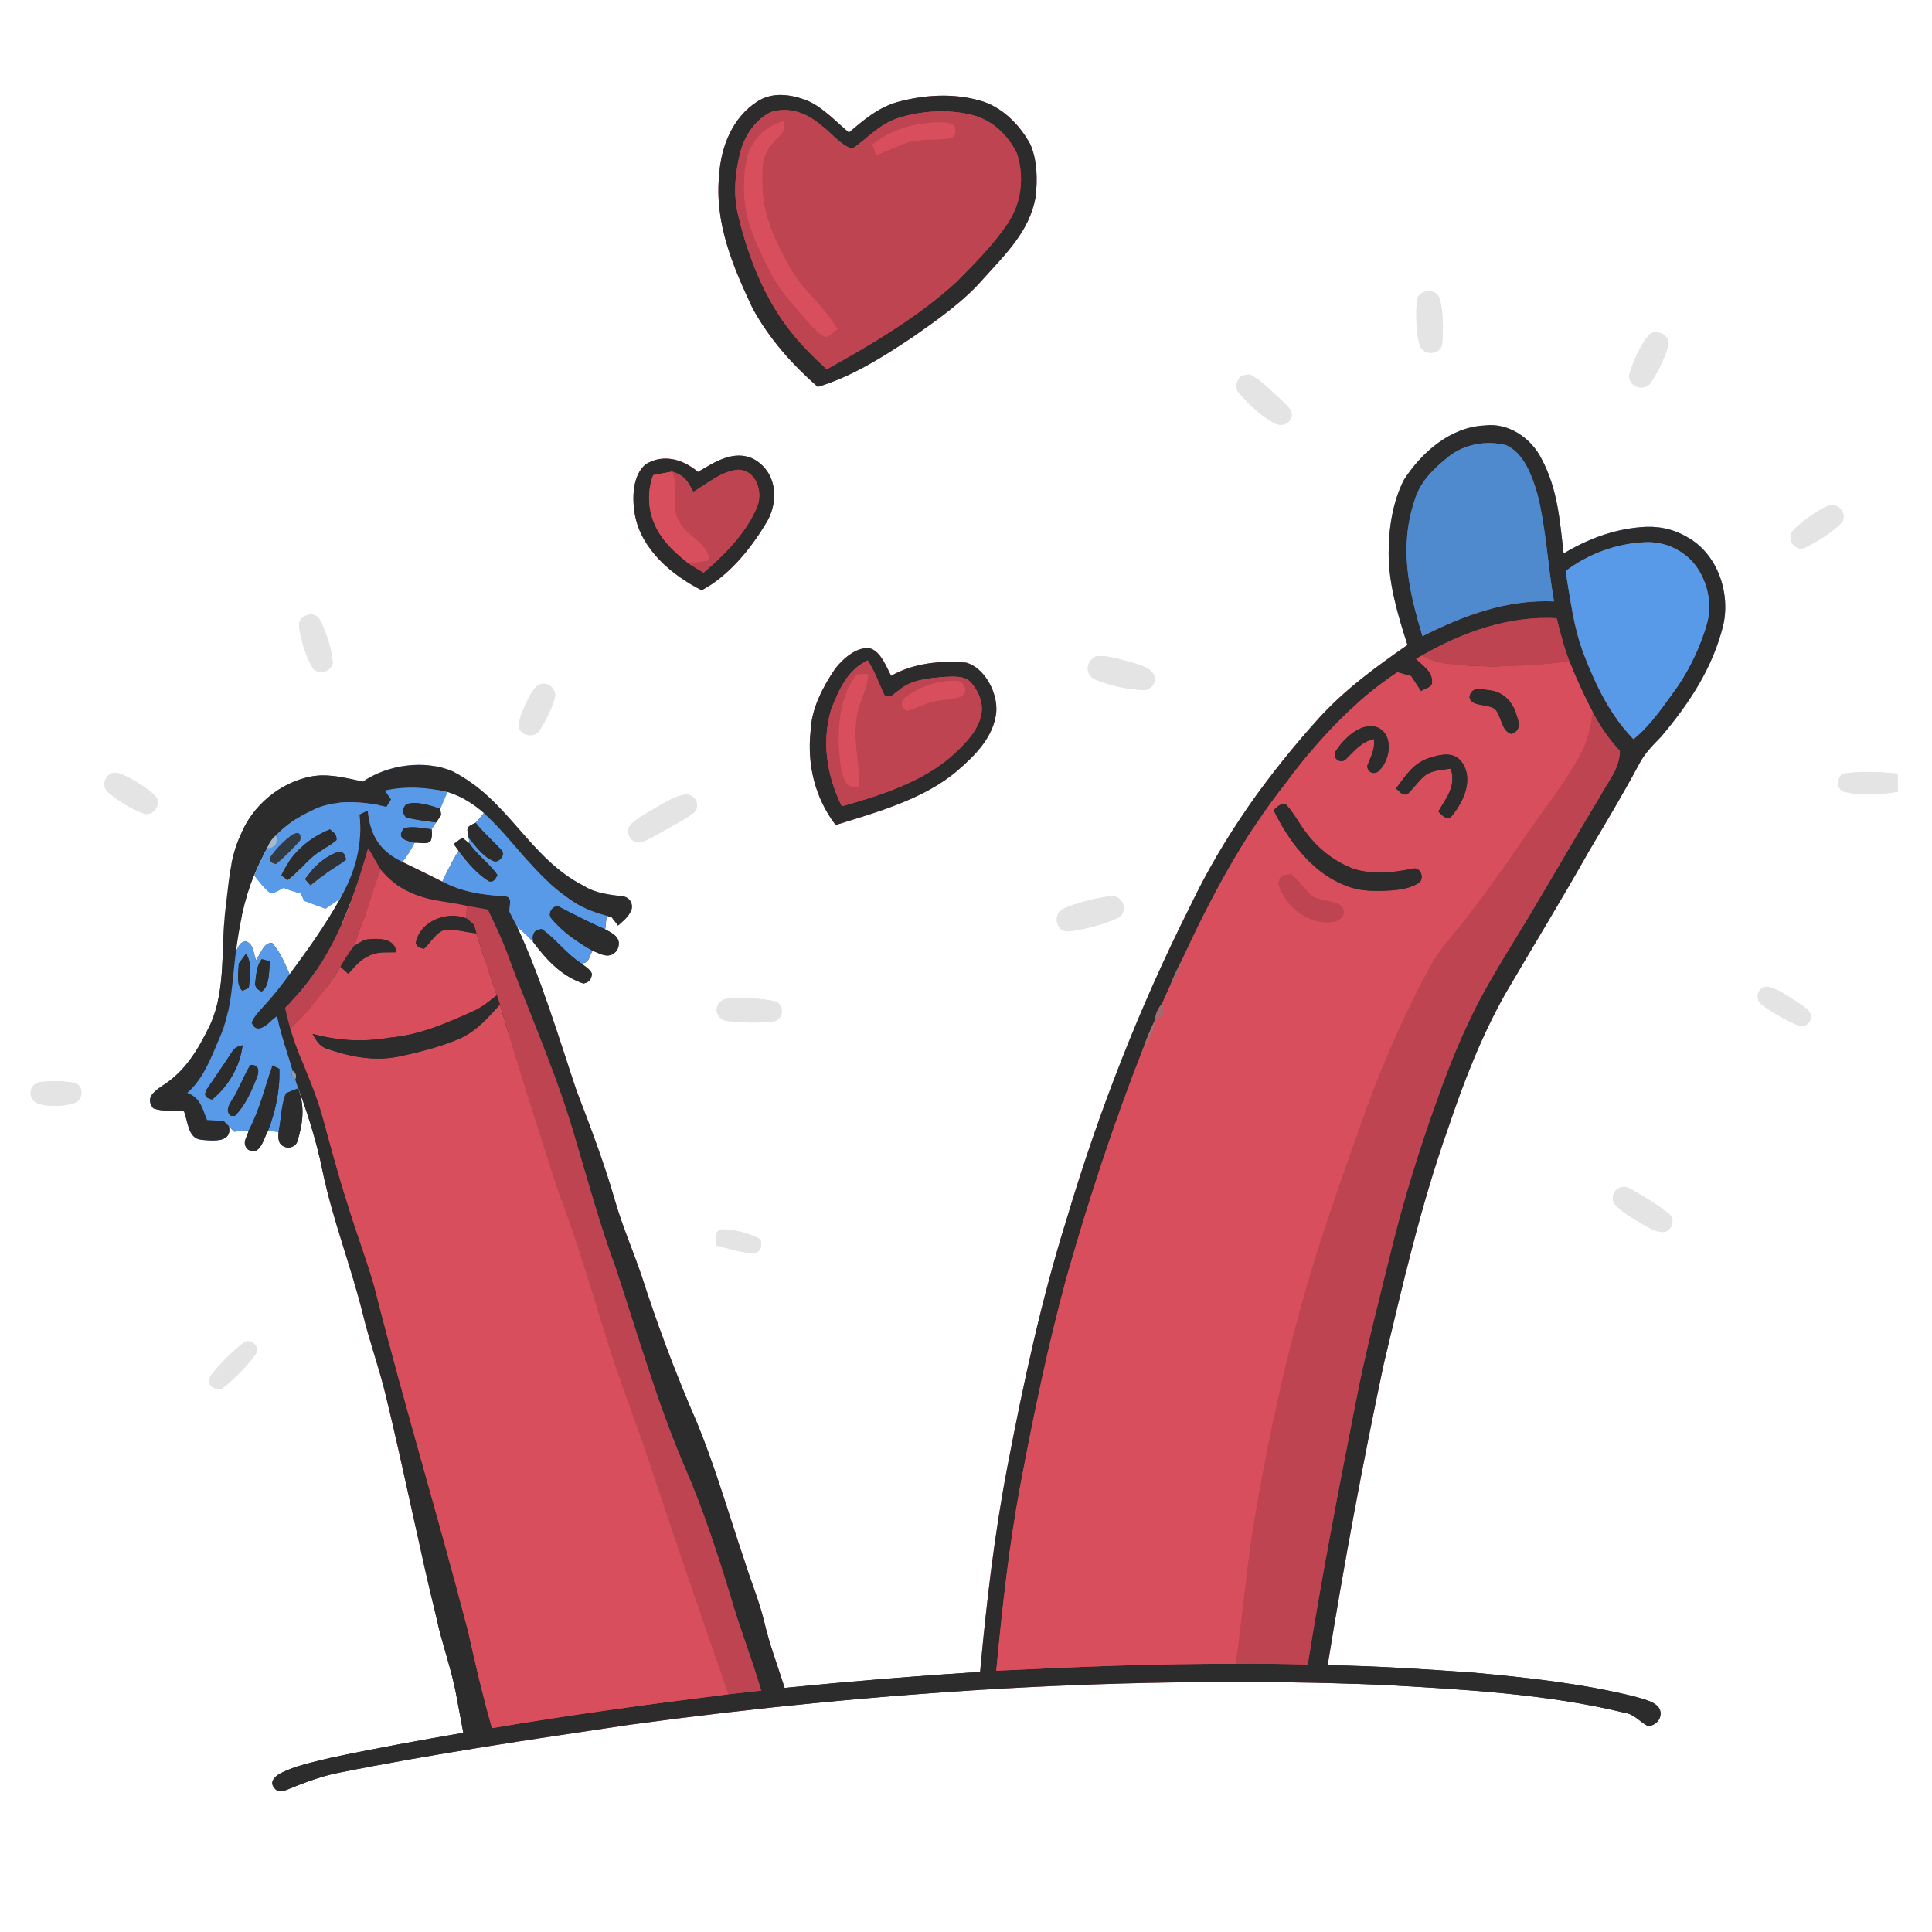 <?xml version="1.0" encoding="UTF-8" standalone="no"?>
<!DOCTYPE svg PUBLIC "-//W3C//DTD SVG 1.1//EN" "http://www.w3.org/Graphics/SVG/1.1/DTD/svg11.dtd">
<svg xmlns="http://www.w3.org/2000/svg" version="1.1" viewBox="0 0 510 510" width="510.0pt" height="510.0pt" xmlns:xlink="http://www.w3.org/1999/xlink">
<rect x="0" y="0" width="510" height="510" fill="#808080" stroke="none"/>
<defs>
<path d="M 0.00 0.00 L 510.00 0.00 L 510.00 510.00 L 0.00 510.00 L 0.00 0.00 Z M 215.87 102.13 C 225.05 99.33 233.02 94.25 240.97 88.96 C 247.63 84.29 254.25 79.69 259.59 73.57 C 265.44 67.05 271.74 61.08 273.37 52.04 C 273.89 47.51 273.83 42.31 271.97 38.08 C 269.20 32.92 264.35 28.03 258.54 26.52 C 251.62 24.55 243.91 25.03 237.02 26.91 C 231.92 28.31 228.03 31.62 224.10 34.98 C 220.72 32.16 217.37 28.48 213.33 26.65 C 209.00 24.93 204.00 24.11 199.87 26.83 C 193.44 30.96 190.34 38.59 189.86 45.99 C 188.53 58.73 193.37 70.10 198.65 81.35 C 203.07 89.42 208.99 96.09 215.87 102.13 Z M 375.34 77.32 C 373.69 78.28 374.03 80.35 373.86 81.98 C 373.87 85.02 373.90 88.29 374.80 91.21 C 375.69 93.98 380.24 93.72 380.68 90.87 C 381.04 87.01 381.01 82.76 380.11 78.98 C 379.45 76.82 377.19 76.42 375.34 77.32 Z M 435.34 88.30 C 433.17 90.94 430.87 95.71 430.09 99.03 C 429.79 101.89 433.44 103.34 435.42 101.44 C 437.61 98.49 439.27 94.83 440.37 91.34 C 441.15 88.65 437.45 86.67 435.34 88.30 Z M 327.39 99.43 C 326.36 100.91 325.74 102.32 327.15 103.82 C 329.73 106.80 332.84 109.75 336.30 111.67 C 338.19 112.62 340.40 112.13 340.92 109.89 C 341.30 108.13 339.39 106.83 338.34 105.68 C 335.69 103.36 333.12 100.49 329.96 98.88 C 329.10 98.88 328.24 99.06 327.39 99.43 Z M 371.54 170.25 C 363.21 176.05 355.24 181.84 348.35 189.36 C 334.76 204.37 322.93 220.88 314.19 239.19 C 300.90 265.59 290.11 293.19 281.66 321.50 C 274.88 343.09 270.22 364.80 265.96 387.00 C 262.50 404.99 260.40 423.11 258.72 441.34 C 241.48 442.44 224.32 443.84 207.13 445.57 C 205.27 439.64 203.13 434.12 201.75 428.13 C 200.45 422.73 198.27 417.54 196.61 412.24 C 192.06 398.80 188.11 384.73 182.36 371.78 C 177.51 360.30 173.17 348.63 169.37 336.77 C 167.09 330.05 164.23 323.58 162.29 316.74 C 159.46 306.91 155.82 297.38 152.17 287.83 C 147.32 273.38 142.99 258.65 136.43 244.50 C 137.94 245.87 139.47 247.18 140.80 248.74 C 144.36 253.50 148.22 257.62 153.99 259.62 C 155.44 259.37 156.18 258.51 156.23 257.02 C 155.77 255.84 154.40 255.09 153.44 254.31 C 155.62 254.26 155.46 252.50 156.43 250.97 C 158.76 251.89 160.97 253.35 162.90 250.81 C 164.32 247.74 162.09 246.54 159.75 245.33 C 159.88 244.13 160.01 242.92 160.14 241.72 L 161.50 242.18 C 162.06 242.89 162.61 243.60 163.15 244.32 C 164.46 243.13 165.74 242.16 166.54 240.53 C 167.36 238.97 166.35 236.88 164.57 236.65 C 160.87 236.14 157.41 235.90 154.15 233.87 C 139.65 226.53 134.34 211.14 119.43 203.57 C 112.06 200.49 102.37 201.84 95.80 206.32 C 91.45 205.37 86.44 204.11 82.02 205.01 C 73.78 206.64 66.58 212.72 63.48 220.51 C 60.66 226.49 60.36 233.38 59.51 239.97 C 58.27 250.17 59.76 261.04 55.47 270.49 C 52.36 276.93 48.93 282.84 42.68 286.71 C 40.59 288.19 38.28 289.87 40.46 292.56 C 42.93 293.47 45.94 293.19 48.56 293.37 C 49.64 296.00 49.55 300.53 53.14 300.87 C 55.93 301.15 61.41 301.79 60.42 297.28 C 60.89 297.76 61.34 298.24 61.80 298.73 C 63.10 298.61 64.39 298.49 65.69 298.37 C 65.17 300.33 63.68 301.78 65.52 303.49 C 68.68 305.31 69.60 300.50 70.72 298.57 C 71.66 298.63 72.60 298.69 73.54 298.76 C 73.41 300.48 73.36 302.11 75.26 302.78 C 76.39 303.22 77.91 302.67 78.41 301.53 C 79.93 296.87 80.58 291.98 78.66 287.32 L 78.10 285.47 C 80.96 293.16 83.51 300.95 85.11 309.01 C 87.82 322.03 92.64 334.15 95.82 347.04 C 97.62 354.44 100.25 361.58 101.98 369.00 C 106.64 388.20 110.45 407.61 115.15 426.80 C 116.66 433.97 119.29 440.82 120.55 448.02 C 121.13 451.15 121.70 454.29 122.30 457.42 C 110.51 459.45 98.73 461.58 87.04 464.07 C 82.72 465.16 78.07 466.05 74.09 468.08 C 72.79 468.74 71.08 470.27 72.28 471.77 C 72.99 473.04 74.31 473.07 75.52 472.53 C 79.94 470.74 84.32 469.01 89.01 468.04 C 114.55 462.91 140.23 459.17 165.98 455.33 C 231.79 446.37 298.59 442.16 365.00 444.75 C 386.11 445.96 408.38 447.11 428.97 452.16 C 431.57 452.57 432.80 454.53 435.00 455.63 C 437.30 455.57 439.07 453.26 438.06 451.06 C 436.95 449.16 433.97 448.61 432.01 447.98 C 418.06 444.44 403.34 442.87 389.03 441.54 C 376.19 440.63 363.35 439.77 350.47 439.58 C 354.75 413.01 359.71 386.33 365.29 360.01 C 370.27 339.14 374.98 318.48 382.13 298.21 C 386.33 285.77 390.90 273.83 397.35 262.35 C 404.73 249.74 412.36 237.27 419.54 224.54 C 424.02 216.97 428.55 209.44 432.69 201.68 C 434.14 198.86 436.31 196.74 438.48 194.49 C 445.93 185.68 452.12 176.33 454.91 164.99 C 456.84 156.31 453.30 146.05 445.23 141.69 C 441.47 139.51 437.31 138.75 432.99 139.17 C 425.73 139.80 418.97 142.36 412.76 146.10 C 411.73 137.27 411.19 129.09 406.91 121.08 C 404.20 115.64 398.19 111.53 391.97 112.32 C 382.92 112.71 375.33 119.35 370.62 126.63 C 367.62 132.45 366.57 139.51 366.57 146.00 C 366.54 154.16 369.05 162.52 371.54 170.25 Z M 184.27 124.58 C 180.34 121.27 175.18 119.70 170.52 122.51 C 166.87 125.41 166.85 131.66 167.58 135.81 C 169.24 145.00 177.29 151.81 185.22 155.81 C 192.42 152.07 198.49 144.49 202.55 137.54 C 205.72 131.88 204.92 124.41 198.87 121.14 C 193.72 118.65 188.60 121.99 184.27 124.58 Z M 482.49 133.54 C 479.66 134.83 477.06 136.72 474.68 138.72 C 473.78 139.60 472.51 140.59 472.66 142.00 C 472.79 143.93 474.75 145.43 476.58 144.52 C 479.94 142.82 483.43 140.70 486.09 138.02 C 487.95 135.76 485.05 132.25 482.49 133.54 Z M 81.24 162.31 C 79.44 162.85 78.70 164.11 79.01 165.97 C 79.65 169.52 80.69 173.31 82.58 176.39 C 84.16 178.32 87.55 177.32 87.85 174.89 C 87.54 171.23 86.26 167.51 84.76 164.17 C 84.18 162.72 82.77 161.89 81.24 162.31 Z M 220.58 217.78 C 231.36 214.42 243.79 211.01 252.56 203.58 C 257.31 199.51 262.30 194.59 262.98 188.04 C 263.43 183.07 260.08 176.34 255.02 174.91 C 248.42 174.31 241.09 175.04 235.23 178.40 C 233.97 176.04 232.59 172.16 229.85 171.21 C 226.34 170.44 222.48 173.91 220.49 176.49 C 217.21 181.29 214.19 187.08 213.98 193.00 C 213.03 201.91 215.14 210.61 220.58 217.78 Z M 289.27 173.27 C 286.86 174.55 286.24 177.64 288.75 179.20 C 292.66 180.96 297.75 182.01 302.03 182.16 C 304.26 182.08 305.60 179.51 304.33 177.67 C 303.06 175.91 300.14 175.35 298.18 174.70 C 295.37 174.02 292.16 172.90 289.27 173.27 Z M 143.26 180.48 C 140.92 180.71 139.74 184.01 138.77 185.81 C 137.98 187.67 136.86 189.87 137.00 191.92 C 137.51 194.46 141.49 194.86 142.55 192.57 C 144.15 190.09 145.51 187.33 146.38 184.50 C 147.09 182.42 145.42 180.38 143.26 180.48 Z M 29.26 204.21 C 27.36 205.36 26.86 207.80 28.71 209.29 C 31.44 211.55 34.76 213.65 38.12 214.80 C 40.54 215.51 42.88 211.98 40.96 210.09 C 38.95 208.04 36.29 206.56 33.80 205.17 C 32.39 204.53 30.84 203.52 29.26 204.21 Z M 500.99 209.01 C 500.96 207.40 500.93 205.80 500.90 204.19 C 496.12 203.83 490.95 203.42 486.22 204.31 C 484.99 205.83 484.80 207.35 486.21 208.84 C 490.88 210.19 496.24 209.76 500.99 209.01 Z M 176.55 218.55 C 178.80 217.21 181.36 216.08 183.34 214.36 C 185.01 212.61 183.38 209.60 181.00 209.72 C 178.27 210.11 175.58 211.84 173.20 213.17 C 170.97 214.53 168.49 215.77 166.57 217.55 C 164.88 219.53 166.29 222.55 168.98 222.39 C 171.62 221.56 174.12 219.88 176.55 218.55 Z M 293.23 236.57 C 289.26 237.06 284.48 238.25 280.81 239.85 C 277.76 241.03 278.70 246.06 282.01 245.86 C 286.10 245.43 291.57 243.99 295.28 242.22 C 297.94 240.43 296.41 236.31 293.23 236.57 Z M 466.35 260.45 C 463.90 260.66 463.22 263.61 464.91 265.09 C 467.60 267.15 471.26 269.25 474.39 270.55 C 475.87 271.29 477.65 270.55 477.93 268.90 C 478.48 266.66 475.88 265.69 474.47 264.52 C 472.04 263.13 469.13 260.78 466.35 260.45 Z M 192.39 263.61 C 191.04 263.74 190.02 264.14 189.41 265.44 C 188.59 267.37 190.10 269.44 192.14 269.53 C 196.22 269.95 200.54 270.16 204.60 269.53 C 206.94 268.71 206.99 265.28 204.71 264.34 C 200.78 263.51 196.40 263.37 192.39 263.61 Z M 10.45 285.68 C 7.63 286.24 7.19 289.95 9.80 291.22 C 12.21 292.21 17.55 292.10 19.95 291.03 C 22.28 290.00 21.93 286.00 19.25 285.80 C 16.44 285.28 13.29 285.31 10.45 285.68 Z M 428.23 313.34 C 426.11 313.72 425.14 315.94 426.18 317.78 C 428.04 319.91 430.74 321.41 433.12 322.89 C 434.87 323.85 436.95 325.21 438.99 325.23 C 441.28 325.10 442.42 321.94 440.61 320.48 C 437.46 317.91 433.81 315.71 430.25 313.76 C 429.55 313.34 428.88 313.20 428.23 313.34 Z M 188.99 328.73 C 192.37 329.54 196.17 330.99 199.67 330.70 C 201.15 329.80 200.94 328.77 200.84 327.24 C 198.00 325.50 193.73 324.54 190.43 324.51 C 188.28 325.15 189.14 327.03 188.99 328.73 Z M 64.40 354.40 C 61.38 356.66 58.18 359.90 55.84 362.86 C 54.88 364.10 54.91 365.81 56.57 366.40 C 58.24 367.52 58.92 366.13 60.23 365.26 C 62.83 362.89 65.46 360.38 67.45 357.48 C 68.89 355.58 66.12 353.07 64.40 354.40 Z" id="p0" />
<path d="M 213.33 26.65 C 217.37 28.48 220.72 32.16 224.10 34.98 C 228.03 31.62 231.92 28.31 237.02 26.91 C 243.91 25.03 251.62 24.55 258.54 26.52 C 264.35 28.03 269.20 32.92 271.97 38.08 C 273.83 42.31 273.89 47.51 273.37 52.04 C 271.74 61.08 265.44 67.05 259.59 73.57 C 254.25 79.69 247.63 84.29 240.97 88.96 C 233.02 94.25 225.05 99.33 215.87 102.13 C 208.99 96.09 203.07 89.42 198.65 81.35 C 193.37 70.10 188.53 58.73 189.86 45.99 C 190.34 38.59 193.44 30.96 199.87 26.83 C 204.00 24.11 209.00 24.93 213.33 26.65 Z M 218.22 97.50 C 230.13 90.88 242.36 83.66 252.45 74.44 C 257.23 69.61 262.20 64.64 265.99 58.99 C 269.67 53.57 270.45 46.66 268.44 40.47 C 266.04 35.62 261.90 31.61 256.52 30.33 C 250.30 28.79 243.22 29.21 237.13 31.15 C 232.07 32.79 229.16 36.41 224.98 39.28 C 221.92 38.34 219.45 35.04 216.86 33.15 C 213.17 29.91 208.35 28.04 203.49 29.58 C 199.43 31.52 196.51 35.91 195.43 40.18 C 194.03 45.66 193.50 51.50 194.91 57.03 C 197.53 67.94 201.94 79.18 209.08 87.95 C 211.84 91.46 215.00 94.43 218.22 97.50 Z" id="p1" />
<path d="M 203.49 29.58 C 208.35 28.04 213.17 29.91 216.86 33.15 C 219.45 35.04 221.92 38.34 224.98 39.28 C 229.16 36.41 232.07 32.79 237.13 31.15 C 243.22 29.21 250.30 28.79 256.52 30.33 C 261.90 31.61 266.04 35.62 268.44 40.47 C 270.45 46.66 269.67 53.57 265.99 58.99 C 262.20 64.64 257.23 69.61 252.45 74.44 C 242.36 83.66 230.13 90.88 218.22 97.50 C 215.00 94.43 211.84 91.46 209.08 87.95 C 201.94 79.18 197.53 67.94 194.91 57.03 C 193.50 51.50 194.03 45.66 195.43 40.18 C 196.51 35.91 199.43 31.52 203.49 29.58 Z M 221.02 86.87 C 217.71 80.95 212.24 77.04 208.82 71.19 C 204.85 64.25 201.45 57.18 201.23 49.03 C 201.18 45.24 200.92 40.78 203.88 37.91 C 205.35 35.88 207.87 34.87 206.86 32.01 C 202.03 33.14 198.19 37.17 197.14 41.99 C 195.84 48.43 196.24 55.27 198.59 61.43 C 200.10 65.40 201.96 69.26 204.00 72.99 C 206.39 77.36 209.92 81.00 213.19 84.81 C 214.58 86.28 216.09 88.22 218.00 88.98 C 219.15 88.62 220.07 87.59 221.02 86.87 Z M 230.26 38.22 C 230.62 39.11 230.98 40.00 231.35 40.89 C 233.88 39.92 236.35 38.80 238.88 37.84 C 242.21 36.53 246.36 37.02 249.93 36.61 C 251.56 36.56 252.41 35.73 252.12 34.05 C 252.12 32.57 250.11 32.42 249.01 32.34 C 242.22 32.19 235.61 33.92 230.26 38.22 Z" id="p2" />
<path d="M 206.86 32.01 C 207.87 34.87 205.35 35.88 203.88 37.91 C 200.92 40.78 201.18 45.24 201.23 49.03 C 201.45 57.18 204.85 64.25 208.82 71.19 C 212.24 77.04 217.71 80.95 221.02 86.87 C 220.07 87.59 219.15 88.62 218.00 88.98 C 216.09 88.22 214.58 86.28 213.19 84.81 C 209.92 81.00 206.39 77.36 204.00 72.99 C 201.96 69.26 200.10 65.40 198.59 61.43 C 196.24 55.27 195.84 48.43 197.14 41.99 C 198.19 37.17 202.03 33.14 206.86 32.01 Z" id="p3" />
<path d="M 249.01 32.34 C 250.11 32.42 252.12 32.57 252.12 34.05 C 252.41 35.73 251.56 36.56 249.93 36.61 C 246.36 37.02 242.21 36.53 238.88 37.84 C 236.35 38.80 233.88 39.92 231.35 40.89 C 230.98 40.00 230.62 39.11 230.26 38.22 C 235.61 33.92 242.22 32.19 249.01 32.34 Z" id="p4" />
<path d="M 375.34 77.32 C 377.19 76.42 379.45 76.82 380.11 78.98 C 381.01 82.76 381.04 87.01 380.68 90.87 C 380.24 93.72 375.69 93.98 374.80 91.21 C 373.90 88.29 373.87 85.02 373.86 81.98 C 374.03 80.35 373.69 78.28 375.34 77.32 Z" id="p5" />
<path d="M 435.34 88.30 C 437.45 86.67 441.15 88.65 440.37 91.34 C 439.27 94.83 437.61 98.49 435.42 101.44 C 433.44 103.34 429.79 101.89 430.09 99.03 C 430.87 95.71 433.17 90.94 435.34 88.30 Z" id="p6" />
<path d="M 327.39 99.43 C 328.24 99.06 329.10 98.88 329.96 98.88 C 333.12 100.49 335.69 103.36 338.34 105.68 C 339.39 106.83 341.30 108.13 340.92 109.89 C 340.40 112.13 338.19 112.62 336.30 111.67 C 332.84 109.75 329.73 106.80 327.15 103.82 C 325.74 102.32 326.36 100.91 327.39 99.43 Z" id="p7" />
<path d="M 391.97 112.32 C 398.19 111.53 404.20 115.64 406.91 121.08 C 411.19 129.09 411.73 137.27 412.76 146.10 C 418.97 142.36 425.73 139.80 432.99 139.17 C 437.31 138.75 441.47 139.51 445.23 141.69 C 453.30 146.05 456.84 156.31 454.91 164.99 C 452.12 176.33 445.93 185.68 438.48 194.49 C 436.31 196.74 434.14 198.86 432.69 201.68 C 428.55 209.44 424.02 216.97 419.54 224.54 C 412.36 237.27 404.73 249.74 397.35 262.35 C 390.90 273.83 386.33 285.77 382.13 298.21 C 374.98 318.48 370.27 339.14 365.29 360.01 C 359.71 386.33 354.75 413.01 350.47 439.58 C 363.35 439.77 376.19 440.63 389.03 441.54 C 403.34 442.87 418.06 444.44 432.01 447.98 C 433.97 448.61 436.95 449.16 438.06 451.06 C 439.07 453.26 437.30 455.57 435.00 455.63 C 432.80 454.53 431.57 452.57 428.97 452.16 C 408.38 447.11 386.11 445.96 365.00 444.75 C 298.59 442.16 231.79 446.37 165.98 455.33 C 140.23 459.17 114.55 462.91 89.01 468.04 C 84.32 469.01 79.94 470.74 75.52 472.53 C 74.31 473.07 72.99 473.04 72.28 471.77 C 71.08 470.27 72.79 468.74 74.09 468.08 C 78.07 466.05 82.72 465.16 87.04 464.07 C 98.73 461.58 110.51 459.45 122.30 457.42 C 121.70 454.29 121.13 451.15 120.55 448.02 C 119.29 440.82 116.66 433.97 115.15 426.80 C 110.45 407.61 106.64 388.20 101.98 369.00 C 100.25 361.58 97.62 354.44 95.82 347.04 C 92.64 334.15 87.82 322.03 85.11 309.01 C 83.51 300.95 80.96 293.16 78.10 285.47 L 77.94 284.99 C 78.36 284.01 78.13 283.22 77.25 282.62 C 75.77 277.83 74.09 273.15 73.14 268.20 C 71.37 269.46 68.02 273.78 66.43 269.99 C 66.99 268.33 68.48 266.91 69.62 265.60 C 72.09 262.95 74.32 260.11 76.44 257.16 C 81.14 250.77 85.73 244.32 89.64 237.40 C 93.66 230.64 95.85 222.91 94.88 215.01 C 95.62 214.65 96.35 214.29 97.08 213.93 C 97.68 220.45 100.30 224.71 106.26 227.52 C 109.78 229.22 113.28 230.94 116.77 232.70 C 121.88 235.41 127.15 236.22 132.86 236.56 C 135.57 236.55 134.41 238.89 134.47 240.63 C 135.10 241.93 135.75 243.22 136.43 244.50 C 142.99 258.65 147.32 273.38 152.17 287.83 C 155.82 297.38 159.46 306.91 162.29 316.74 C 164.23 323.58 167.09 330.05 169.37 336.77 C 173.17 348.63 177.51 360.30 182.36 371.78 C 188.11 384.73 192.06 398.80 196.61 412.24 C 198.27 417.54 200.45 422.73 201.75 428.13 C 203.13 434.12 205.27 439.64 207.13 445.57 C 224.32 443.84 241.48 442.44 258.72 441.34 C 260.40 423.11 262.50 404.99 265.96 387.00 C 270.22 364.80 274.88 343.09 281.66 321.50 C 290.11 293.19 300.90 265.59 314.19 239.19 C 322.93 220.88 334.76 204.37 348.35 189.36 C 355.24 181.84 363.21 176.05 371.54 170.25 C 369.05 162.52 366.54 154.16 366.57 146.00 C 366.57 139.51 367.62 132.45 370.62 126.63 C 375.33 119.35 382.92 112.71 391.97 112.32 Z M 375.51 167.94 C 386.49 162.41 397.69 158.24 410.22 158.75 C 408.51 149.30 408.17 139.47 405.77 130.18 C 404.40 125.59 402.27 119.60 397.54 117.50 C 392.37 116.24 386.72 117.17 382.47 120.48 C 378.43 123.74 374.78 127.18 373.34 132.35 C 369.30 144.60 371.90 156.03 375.51 167.94 Z M 413.28 150.75 C 414.59 158.30 415.34 165.65 418.14 172.85 C 421.26 180.91 425.10 188.90 431.21 195.13 C 436.08 191.09 439.30 186.05 442.99 180.99 C 446.29 176.08 449.03 170.20 450.63 164.50 C 452.00 159.38 450.77 153.62 447.65 149.36 C 444.48 145.15 439.25 142.81 434.00 143.15 C 426.57 143.52 419.20 146.25 413.28 150.75 Z M 375.28 173.09 C 374.79 173.37 374.30 173.65 373.82 173.93 C 375.46 175.55 378.31 177.35 378.05 179.96 C 378.34 181.45 376.04 181.85 375.09 182.48 C 374.22 181.15 373.35 179.82 372.48 178.49 C 371.27 178.15 370.06 177.81 368.85 177.48 C 357.20 185.23 347.88 195.39 339.55 206.53 C 328.11 220.91 319.65 236.94 311.95 253.54 C 310.75 255.78 309.71 258.02 308.79 260.39 C 308.11 261.83 307.48 263.29 306.85 264.75 C 305.79 266.10 305.09 267.35 304.89 269.08 L 304.82 269.42 C 303.69 271.75 302.68 274.10 301.85 276.55 C 294.10 296.27 287.47 316.44 281.66 336.80 C 276.73 354.81 272.92 373.20 269.45 391.54 C 266.36 407.93 264.57 424.43 262.99 441.02 C 284.08 440.02 305.14 439.12 326.25 439.21 C 332.57 439.11 338.89 439.22 345.21 439.42 C 348.89 416.19 353.37 393.08 357.91 370.00 C 360.44 356.88 363.82 344.01 366.99 331.04 C 370.45 316.76 374.87 302.63 379.90 288.82 C 382.76 280.69 386.13 272.71 390.01 265.01 C 394.32 256.83 399.34 249.00 404.10 241.08 C 410.21 230.85 416.14 220.51 422.32 210.32 C 424.51 206.18 427.50 203.08 427.61 198.23 C 424.70 195.08 422.39 191.75 420.42 187.94 C 418.15 183.62 416.12 179.17 414.30 174.64 C 412.84 170.91 411.90 167.08 410.92 163.21 C 398.43 162.44 385.95 166.92 375.28 173.09 Z M 75.24 266.03 C 75.67 267.85 76.09 269.67 76.60 271.48 C 78.99 279.26 82.70 286.25 84.90 294.04 C 87.15 301.87 89.16 309.75 91.66 317.50 C 93.92 325.07 96.81 332.43 98.93 340.04 C 106.57 370.29 115.65 400.18 123.51 430.38 C 125.44 439.03 127.44 447.66 129.87 456.18 C 150.60 452.66 171.42 449.85 192.28 447.25 C 195.16 446.90 198.05 446.59 200.94 446.28 C 198.49 437.83 195.19 429.64 192.78 421.17 C 189.26 409.68 185.55 398.27 180.74 387.24 C 173.37 370.06 168.34 352.23 162.47 334.54 C 158.49 323.77 155.48 312.76 152.20 301.77 C 147.27 284.14 139.95 268.26 133.75 251.23 C 132.31 247.42 130.55 243.78 128.80 240.11 C 126.95 239.78 125.10 239.45 123.25 239.11 C 117.69 237.87 112.61 237.83 107.67 235.33 C 104.85 234.02 102.56 232.05 100.55 229.70 C 99.38 227.81 98.36 225.84 97.19 223.95 C 92.71 239.59 87.18 254.45 75.24 266.03 Z" id="p8" />
<path d="M 397.54 117.50 C 402.27 119.60 404.40 125.59 405.77 130.18 C 408.17 139.47 408.51 149.30 410.22 158.75 C 397.69 158.24 386.49 162.41 375.51 167.94 C 371.90 156.03 369.30 144.60 373.34 132.35 C 374.78 127.18 378.43 123.74 382.47 120.48 C 386.72 117.17 392.37 116.24 397.54 117.50 Z" id="p9" />
<path d="M 198.87 121.14 C 204.92 124.41 205.72 131.88 202.55 137.54 C 198.49 144.49 192.42 152.07 185.22 155.81 C 177.29 151.81 169.24 145.00 167.58 135.81 C 166.85 131.66 166.87 125.41 170.52 122.51 C 175.18 119.70 180.34 121.27 184.27 124.58 C 188.60 121.99 193.72 118.65 198.87 121.14 Z M 183.01 129.85 C 181.53 126.97 180.65 125.47 177.41 124.49 C 175.74 124.78 174.09 125.12 172.42 125.43 C 170.70 130.08 171.06 135.24 173.39 139.61 C 175.37 143.37 178.49 146.14 181.78 148.73 C 183.06 149.59 184.41 150.36 185.73 151.15 C 191.24 146.49 197.03 140.62 199.84 133.87 C 201.48 130.04 199.75 124.21 194.99 124.00 C 190.72 124.16 186.60 127.74 183.01 129.85 Z" id="p10" />
<path d="M 194.99 124.00 C 199.75 124.21 201.48 130.04 199.84 133.87 C 197.03 140.62 191.24 146.49 185.73 151.15 C 184.41 150.36 183.06 149.59 181.78 148.73 C 183.54 148.48 185.29 148.21 187.05 147.91 C 187.22 143.58 181.79 141.89 179.67 138.35 C 176.47 133.94 179.50 129.72 177.41 124.49 C 180.65 125.47 181.53 126.97 183.01 129.85 C 186.60 127.74 190.72 124.16 194.99 124.00 Z" id="p11" />
<path d="M 177.41 124.49 C 179.50 129.72 176.47 133.94 179.67 138.35 C 181.79 141.89 187.22 143.58 187.05 147.91 C 185.29 148.21 183.54 148.48 181.78 148.73 C 178.49 146.14 175.37 143.37 173.39 139.61 C 171.06 135.24 170.70 130.08 172.42 125.43 C 174.09 125.12 175.74 124.78 177.41 124.49 Z" id="p12" />
<path d="M 482.49 133.54 C 485.05 132.25 487.95 135.76 486.09 138.02 C 483.43 140.70 479.94 142.82 476.58 144.52 C 474.75 145.43 472.79 143.93 472.66 142.00 C 472.51 140.59 473.78 139.60 474.68 138.72 C 477.06 136.72 479.66 134.83 482.49 133.54 Z" id="p13" />
<path d="M 434.00 143.15 C 439.25 142.81 444.48 145.15 447.65 149.36 C 450.77 153.62 452.00 159.38 450.63 164.50 C 449.03 170.20 446.29 176.08 442.99 180.99 C 439.30 186.05 436.08 191.09 431.21 195.13 C 425.10 188.90 421.26 180.91 418.14 172.85 C 415.34 165.65 414.59 158.30 413.28 150.75 C 419.20 146.25 426.57 143.52 434.00 143.15 Z" id="p14" />
<path d="M 81.24 162.31 C 82.77 161.89 84.18 162.72 84.76 164.17 C 86.26 167.51 87.54 171.23 87.85 174.89 C 87.55 177.32 84.16 178.32 82.58 176.39 C 80.69 173.31 79.65 169.52 79.01 165.97 C 78.70 164.11 79.44 162.85 81.24 162.31 Z" id="p15" />
<path d="M 410.92 163.21 C 411.90 167.08 412.84 170.91 414.30 174.64 C 403.57 176.07 392.79 176.32 382.01 175.30 C 379.57 175.12 377.44 174.17 375.28 173.09 C 385.95 166.92 398.43 162.44 410.92 163.21 Z" id="p16" />
<path d="M 229.85 171.21 C 232.59 172.16 233.97 176.04 235.23 178.40 C 241.09 175.04 248.42 174.31 255.02 174.91 C 260.08 176.34 263.43 183.07 262.98 188.04 C 262.30 194.59 257.31 199.51 252.56 203.58 C 243.79 211.01 231.36 214.42 220.58 217.78 C 215.14 210.61 213.03 201.91 213.98 193.00 C 214.19 187.08 217.21 181.29 220.49 176.49 C 222.48 173.91 226.34 170.44 229.85 171.21 Z M 222.23 212.84 C 232.49 209.94 243.99 206.32 251.95 198.93 C 254.82 196.26 258.10 192.93 258.94 188.97 C 259.80 185.82 258.27 182.21 256.07 179.93 C 254.36 178.24 251.22 178.63 249.01 178.70 C 244.88 179.11 240.53 179.40 237.26 182.24 C 235.84 183.07 235.26 184.56 233.48 183.54 C 232.02 180.43 230.92 177.22 229.04 174.31 C 223.58 176.99 221.52 181.99 219.38 187.33 C 216.85 196.00 218.30 204.84 222.23 212.84 Z" id="p17" />
<path d="M 289.27 173.27 C 292.16 172.90 295.37 174.02 298.18 174.70 C 300.14 175.35 303.06 175.91 304.33 177.67 C 305.60 179.51 304.26 182.08 302.03 182.16 C 297.75 182.01 292.66 180.96 288.75 179.20 C 286.24 177.64 286.86 174.55 289.27 173.27 Z" id="p18" />
<path d="M 375.28 173.09 C 377.44 174.17 379.57 175.12 382.01 175.30 C 392.79 176.32 403.57 176.07 414.30 174.64 C 416.12 179.17 418.15 183.62 420.42 187.94 C 419.96 191.64 419.32 195.21 417.54 198.53 C 413.38 206.47 407.36 213.87 402.28 221.29 C 397.15 228.78 391.93 236.20 386.32 243.35 C 383.47 246.98 380.47 250.13 378.14 254.10 C 370.87 267.15 364.95 280.86 359.91 294.91 C 355.98 306.04 351.97 317.13 348.38 328.38 C 340.40 353.32 334.81 378.85 330.59 404.68 C 328.93 416.16 327.80 427.71 326.25 439.21 C 305.14 439.12 284.08 440.02 262.99 441.02 C 264.57 424.43 266.36 407.93 269.45 391.54 C 272.92 373.20 276.73 354.81 281.66 336.80 C 287.47 316.44 294.10 296.27 301.85 276.55 C 303.64 274.15 304.39 272.42 304.82 269.42 L 304.89 269.08 C 307.29 268.52 307.37 266.83 306.85 264.75 C 307.48 263.29 308.11 261.83 308.79 260.39 C 310.52 258.15 311.32 256.32 311.95 253.54 C 319.65 236.94 328.11 220.91 339.55 206.53 C 347.88 195.39 357.20 185.23 368.85 177.48 C 370.06 177.81 371.27 178.15 372.48 178.49 C 373.35 179.82 374.22 181.15 375.09 182.48 C 376.04 181.85 378.34 181.45 378.05 179.96 C 378.31 177.35 375.46 175.55 373.82 173.93 C 374.30 173.65 374.79 173.37 375.28 173.09 Z M 394.72 187.25 C 396.41 189.15 396.35 193.14 399.04 193.74 C 401.91 192.59 400.77 190.22 400.09 188.01 C 399.04 185.14 396.93 182.90 393.85 182.31 C 391.61 182.13 388.45 180.81 387.92 183.99 C 388.19 186.65 393.00 185.71 394.72 187.25 Z M 362.68 195.07 C 363.02 197.80 361.89 199.70 360.93 202.12 C 360.90 204.10 363.08 204.69 364.23 203.22 C 367.01 200.45 367.85 194.13 363.87 192.13 C 359.51 190.22 354.57 195.05 352.50 198.47 C 351.66 200.31 354.03 201.76 355.33 200.36 C 357.64 198.08 359.35 195.85 362.68 195.07 Z M 368.49 208.16 C 369.59 208.91 370.04 210.12 371.53 209.61 C 373.26 208.03 374.60 205.89 376.47 204.49 C 378.29 203.31 380.88 203.20 382.98 202.90 C 384.42 207.58 381.88 210.44 379.68 214.22 C 380.73 215.17 381.20 216.11 382.80 215.90 C 386.14 212.14 389.22 205.84 385.87 201.16 C 383.72 198.24 380.07 199.17 377.15 200.13 C 372.95 201.54 371.03 204.84 368.49 208.16 Z M 336.20 213.85 C 340.05 221.75 346.10 230.07 354.50 233.49 C 358.51 235.35 362.70 235.27 367.02 235.06 C 369.62 234.88 372.74 234.44 374.86 232.80 C 375.94 231.32 374.82 228.89 372.99 229.29 C 367.75 230.36 362.79 230.97 357.54 229.44 C 352.52 227.61 348.17 224.28 344.96 220.02 C 343.02 217.62 341.65 214.71 339.55 212.46 C 337.98 211.88 337.31 212.99 336.20 213.85 Z M 346.41 236.61 C 344.41 234.88 342.99 232.53 340.94 230.82 C 338.78 230.95 337.93 230.88 337.45 233.21 C 339.05 239.32 345.69 244.42 352.09 243.31 C 354.32 242.83 355.54 241.05 354.03 239.06 C 351.93 237.68 348.64 237.96 346.41 236.61 Z" id="p19" />
<path d="M 229.04 174.31 C 230.92 177.22 232.02 180.43 233.48 183.54 C 235.26 184.56 235.84 183.07 237.26 182.24 C 240.53 179.40 244.88 179.11 249.01 178.70 C 251.22 178.63 254.36 178.24 256.07 179.93 C 258.27 182.21 259.80 185.82 258.94 188.97 C 258.10 192.93 254.82 196.26 251.95 198.93 C 243.99 206.32 232.49 209.94 222.23 212.84 C 218.30 204.84 216.85 196.00 219.38 187.33 C 221.52 181.99 223.58 176.99 229.04 174.31 Z M 226.78 207.92 C 227.02 201.80 225.13 196.13 226.04 189.97 C 226.40 185.70 228.93 182.25 229.16 177.94 C 228.16 177.94 227.17 177.99 226.18 178.07 C 222.15 182.90 221.21 190.56 221.45 196.66 C 221.72 199.87 221.73 203.78 223.36 206.63 C 224.08 207.85 225.57 207.61 226.78 207.92 Z M 246.09 185.25 C 248.55 184.55 251.48 184.83 253.79 183.81 C 255.83 182.56 254.29 179.39 252.02 179.74 C 247.82 179.59 242.34 181.40 239.07 184.09 C 237.52 185.08 237.87 186.81 239.37 187.63 C 241.66 187.04 243.79 185.85 246.09 185.25 Z" id="p20" />
<path d="M 226.18 178.07 C 227.17 177.99 228.16 177.94 229.16 177.94 C 228.93 182.25 226.40 185.70 226.04 189.97 C 225.13 196.13 227.02 201.80 226.78 207.92 C 225.57 207.61 224.08 207.85 223.36 206.63 C 221.73 203.78 221.72 199.87 221.45 196.66 C 221.21 190.56 222.15 182.90 226.18 178.07 Z" id="p21" />
<path d="M 143.26 180.48 C 145.42 180.38 147.09 182.42 146.38 184.50 C 145.51 187.33 144.15 190.09 142.55 192.57 C 141.49 194.86 137.51 194.46 137.00 191.92 C 136.86 189.87 137.98 187.67 138.77 185.81 C 139.74 184.01 140.92 180.71 143.26 180.48 Z" id="p22" />
<path d="M 252.02 179.74 C 254.29 179.39 255.83 182.56 253.79 183.81 C 251.48 184.83 248.55 184.55 246.09 185.25 C 243.79 185.85 241.66 187.04 239.37 187.63 C 237.87 186.81 237.52 185.08 239.07 184.09 C 242.34 181.40 247.82 179.59 252.02 179.74 Z" id="p23" />
<path d="M 393.85 182.31 C 396.93 182.90 399.04 185.14 400.09 188.01 C 400.77 190.22 401.91 192.59 399.04 193.74 C 396.35 193.14 396.41 189.15 394.72 187.25 C 393.00 185.71 388.19 186.65 387.92 183.99 C 388.45 180.81 391.61 182.13 393.85 182.31 Z" id="p24" />
<path d="M 420.42 187.94 C 422.39 191.75 424.70 195.08 427.61 198.23 C 427.50 203.08 424.51 206.18 422.32 210.32 C 416.14 220.51 410.21 230.85 404.10 241.08 C 399.34 249.00 394.32 256.83 390.01 265.01 C 386.13 272.71 382.76 280.69 379.90 288.82 C 374.87 302.63 370.45 316.76 366.99 331.04 C 363.82 344.01 360.44 356.88 357.91 370.00 C 353.37 393.08 348.89 416.19 345.21 439.42 C 338.89 439.22 332.57 439.11 326.25 439.21 C 327.80 427.71 328.93 416.16 330.59 404.68 C 334.81 378.85 340.40 353.32 348.38 328.38 C 351.97 317.13 355.98 306.04 359.91 294.91 C 364.95 280.86 370.87 267.15 378.14 254.10 C 380.47 250.13 383.47 246.98 386.32 243.35 C 391.93 236.20 397.15 228.78 402.28 221.29 C 407.36 213.87 413.38 206.47 417.54 198.53 C 419.32 195.21 419.96 191.64 420.42 187.94 Z" id="p25" />
<path d="M 363.87 192.13 C 367.85 194.13 367.01 200.45 364.23 203.22 C 363.08 204.69 360.90 204.10 360.93 202.12 C 361.89 199.70 363.02 197.80 362.68 195.07 C 359.35 195.85 357.64 198.08 355.33 200.36 C 354.03 201.76 351.66 200.31 352.50 198.47 C 354.57 195.05 359.51 190.22 363.87 192.13 Z" id="p26" />
<path d="M 385.87 201.16 C 389.22 205.84 386.14 212.14 382.80 215.90 C 381.20 216.11 380.73 215.17 379.68 214.22 C 381.88 210.44 384.42 207.58 382.98 202.90 C 380.88 203.20 378.29 203.31 376.47 204.49 C 374.60 205.89 373.26 208.03 371.53 209.61 C 370.04 210.12 369.59 208.91 368.49 208.16 C 371.03 204.84 372.95 201.54 377.15 200.13 C 380.07 199.17 383.72 198.24 385.87 201.16 Z" id="p27" />
<path d="M 119.43 203.57 C 134.34 211.14 139.65 226.53 154.15 233.87 C 157.41 235.90 160.87 236.14 164.57 236.65 C 166.35 236.88 167.36 238.97 166.54 240.53 C 165.74 242.16 164.46 243.13 163.15 244.32 C 162.61 243.60 162.06 242.89 161.50 242.18 L 160.14 241.72 C 156.42 240.76 153.05 239.39 149.96 237.06 C 140.79 230.73 135.65 221.84 127.73 214.64 C 124.95 212.17 121.69 210.19 118.13 209.09 C 112.70 207.78 107.07 207.45 101.59 208.68 C 102.13 209.47 102.67 210.26 103.22 211.04 C 102.82 211.69 102.42 212.34 102.01 213.00 C 95.77 211.45 87.92 210.91 82.08 214.07 C 78.56 215.74 75.49 217.80 72.78 220.61 C 71.71 221.49 71.07 222.58 70.54 223.85 C 69.30 226.26 68.06 228.66 67.06 231.18 C 64.46 237.60 63.22 244.29 62.29 251.12 C 61.24 258.80 61.32 266.00 58.27 273.26 C 55.93 278.60 53.90 284.62 49.44 288.49 C 52.93 289.80 53.40 292.54 54.64 295.65 C 56.11 295.74 57.59 295.81 59.06 295.92 L 60.42 297.28 C 61.41 301.79 55.93 301.15 53.14 300.87 C 49.55 300.53 49.64 296.00 48.56 293.37 C 45.94 293.19 42.93 293.47 40.46 292.56 C 38.28 289.87 40.59 288.19 42.68 286.71 C 48.93 282.84 52.36 276.93 55.47 270.49 C 59.76 261.04 58.27 250.17 59.51 239.97 C 60.36 233.38 60.66 226.49 63.48 220.51 C 66.58 212.72 73.78 206.64 82.02 205.01 C 86.44 204.11 91.45 205.37 95.80 206.32 C 102.37 201.84 112.06 200.49 119.43 203.57 Z" id="p28" />
<path d="M 29.26 204.21 C 30.84 203.52 32.39 204.53 33.80 205.17 C 36.29 206.56 38.95 208.04 40.96 210.09 C 42.88 211.98 40.54 215.51 38.12 214.80 C 34.76 213.65 31.44 211.55 28.71 209.29 C 26.86 207.80 27.36 205.36 29.26 204.21 Z" id="p29" />
<path d="M 486.22 204.31 C 490.95 203.42 496.12 203.83 500.90 204.19 C 500.93 205.80 500.96 207.40 500.99 209.01 C 496.24 209.76 490.88 210.19 486.21 208.84 C 484.80 207.35 484.99 205.83 486.22 204.31 Z" id="p30" />
<path d="M 118.13 209.09 C 117.54 210.59 116.90 212.05 116.21 213.50 C 113.55 212.60 110.04 211.42 107.27 212.28 C 106.18 213.41 106.14 214.57 107.16 215.75 C 109.74 216.46 112.49 216.72 115.14 217.10 C 114.72 217.71 114.32 218.32 113.93 218.94 C 111.62 218.60 109.02 218.08 106.72 218.60 C 104.39 221.25 107.23 221.95 109.45 222.44 C 108.56 224.30 107.54 225.90 106.26 227.52 C 100.30 224.71 97.68 220.45 97.08 213.93 C 96.35 214.29 95.62 214.65 94.88 215.01 C 95.85 222.91 93.66 230.64 89.64 237.40 C 88.41 238.27 87.16 239.11 85.92 239.96 C 84.04 239.25 82.15 238.56 80.25 237.87 C 79.94 237.20 79.63 236.54 79.31 235.87 C 77.77 235.51 76.33 235.06 74.87 234.45 C 73.79 234.92 72.44 236.07 71.24 235.75 C 69.60 234.55 68.38 232.71 67.06 231.18 C 68.06 228.66 69.30 226.26 70.54 223.85 C 72.46 223.96 73.50 222.36 72.78 220.61 C 75.49 217.80 78.56 215.74 82.08 214.07 C 87.92 210.91 95.77 211.45 102.01 213.00 C 102.42 212.34 102.82 211.69 103.22 211.04 C 102.67 210.26 102.13 209.47 101.59 208.68 C 107.07 207.45 112.70 207.78 118.13 209.09 Z M 87.09 218.94 C 81.24 221.35 76.88 225.32 74.19 231.08 L 75.90 232.40 C 78.35 230.60 80.09 228.31 82.33 226.32 C 84.34 224.54 86.85 223.48 88.82 221.76 C 88.94 220.18 88.14 219.87 87.09 218.94 Z M 77.30 220.23 C 75.01 221.79 72.83 224.06 71.26 226.34 C 71.13 227.41 71.68 228.00 72.90 228.10 C 75.15 226.21 77.35 224.02 79.29 221.81 C 79.56 219.99 78.90 219.46 77.30 220.23 Z M 86.34 230.33 C 87.99 229.15 89.71 228.23 91.30 226.99 C 91.22 225.37 90.47 224.69 89.07 224.96 C 85.57 226.20 82.55 229.08 80.43 232.07 L 81.93 233.78 C 83.44 232.68 84.83 231.43 86.34 230.33 Z" id="p31" />
<path d="M 118.13 209.09 C 121.69 210.19 124.95 212.17 127.73 214.64 C 127.04 215.51 126.31 216.37 125.56 217.20 C 122.95 218.40 123.19 218.47 123.74 221.15 L 123.92 222.65 L 122.04 221.16 C 121.27 221.68 120.51 222.23 119.77 222.81 C 120.19 223.40 120.62 223.98 121.05 224.57 C 119.48 227.22 118.06 229.91 116.77 232.70 C 113.28 230.94 109.78 229.22 106.26 227.52 C 107.54 225.90 108.56 224.30 109.45 222.44 C 110.72 222.34 113.03 223.11 113.75 221.82 C 114.05 220.95 114.11 219.99 113.93 218.94 C 114.32 218.32 114.72 217.71 115.14 217.10 C 115.58 216.46 116.02 215.81 116.44 215.15 L 116.21 213.50 C 116.90 212.05 117.54 210.59 118.13 209.09 Z" id="p32" />
<path d="M 181.00 209.72 C 183.38 209.60 185.01 212.61 183.34 214.36 C 181.36 216.08 178.80 217.21 176.55 218.55 C 174.12 219.88 171.62 221.56 168.98 222.39 C 166.29 222.55 164.88 219.53 166.57 217.55 C 168.49 215.77 170.97 214.53 173.20 213.17 C 175.58 211.84 178.27 210.11 181.00 209.72 Z" id="p33" />
<path d="M 107.27 212.28 C 110.04 211.42 113.55 212.60 116.21 213.50 L 116.44 215.15 C 116.02 215.81 115.58 216.46 115.14 217.10 C 112.49 216.72 109.74 216.46 107.16 215.75 C 106.14 214.57 106.18 213.41 107.27 212.28 Z" id="p34" />
<path d="M 339.55 212.46 C 341.65 214.71 343.02 217.62 344.96 220.02 C 348.17 224.28 352.52 227.61 357.54 229.44 C 362.79 230.97 367.75 230.36 372.99 229.29 C 374.82 228.89 375.94 231.32 374.86 232.80 C 372.74 234.44 369.62 234.88 367.02 235.06 C 362.70 235.27 358.51 235.35 354.50 233.49 C 346.10 230.07 340.05 221.75 336.20 213.85 C 337.31 212.99 337.98 211.88 339.55 212.46 Z" id="p35" />
<path d="M 127.73 214.64 C 135.65 221.84 140.79 230.73 149.96 237.06 C 153.05 239.39 156.42 240.76 160.14 241.72 C 160.01 242.92 159.88 244.13 159.75 245.33 C 155.72 243.58 151.87 241.56 147.96 239.58 C 146.34 238.35 144.27 241.00 145.57 242.47 C 148.47 246.00 152.49 248.74 156.43 250.97 C 155.46 252.50 155.62 254.26 153.44 254.31 C 149.50 251.81 146.82 247.97 143.08 245.29 C 140.94 245.23 140.31 246.90 140.80 248.74 C 139.47 247.18 137.94 245.87 136.43 244.50 C 135.75 243.22 135.10 241.93 134.47 240.63 C 134.41 238.89 135.57 236.55 132.86 236.56 C 127.15 236.22 121.88 235.41 116.77 232.70 C 118.06 229.91 119.48 227.22 121.05 224.57 C 123.26 227.52 125.83 230.59 128.96 232.58 C 129.94 232.97 130.71 232.43 131.28 230.96 C 129.21 227.89 125.99 225.79 123.92 222.65 L 123.74 221.15 C 125.52 223.30 127.46 226.08 130.08 227.21 C 131.49 228.04 133.43 225.90 132.50 224.54 C 130.20 222.07 127.67 219.86 125.56 217.20 C 126.31 216.37 127.04 215.51 127.73 214.64 Z" id="p36" />
<path d="M 113.93 218.94 C 114.11 219.99 114.05 220.95 113.75 221.82 C 113.03 223.11 110.72 222.34 109.45 222.44 C 107.23 221.95 104.39 221.25 106.72 218.60 C 109.02 218.08 111.62 218.60 113.93 218.94 Z" id="p37" />
<path d="M 125.56 217.20 C 127.67 219.86 130.20 222.07 132.50 224.54 C 133.43 225.90 131.49 228.04 130.08 227.21 C 127.46 226.08 125.52 223.30 123.74 221.15 C 123.19 218.47 122.95 218.40 125.56 217.20 Z" id="p38" />
<path d="M 87.09 218.94 C 88.14 219.87 88.94 220.18 88.82 221.76 C 86.85 223.48 84.34 224.54 82.33 226.32 C 80.09 228.31 78.35 230.60 75.90 232.40 L 74.19 231.08 C 76.88 225.32 81.24 221.35 87.09 218.94 Z" id="p39" />
<path d="M 77.30 220.23 C 78.90 219.46 79.56 219.99 79.29 221.81 C 77.35 224.02 75.15 226.21 72.90 228.10 C 71.68 228.00 71.13 227.41 71.26 226.34 C 72.83 224.06 75.01 221.79 77.30 220.23 Z" id="p40" />
<path d="M 72.78 220.61 C 73.50 222.36 72.46 223.96 70.54 223.85 C 71.07 222.58 71.71 221.49 72.78 220.61 Z" id="p41" />
<path d="M 122.04 221.16 L 123.92 222.65 C 125.99 225.79 129.21 227.89 131.28 230.96 C 130.71 232.43 129.94 232.97 128.96 232.58 C 125.83 230.59 123.26 227.52 121.05 224.57 C 120.62 223.98 120.19 223.40 119.77 222.81 C 120.51 222.23 121.27 221.68 122.04 221.16 Z" id="p42" />
<path d="M 97.19 223.95 C 98.36 225.84 99.38 227.81 100.55 229.70 C 98.82 233.79 97.88 238.12 96.18 242.22 C 95.15 244.65 94.23 247.11 93.55 249.66 C 92.14 251.38 91.01 253.27 89.89 255.18 C 86.25 261.27 81.73 266.60 76.60 271.48 C 76.09 269.67 75.67 267.85 75.24 266.03 C 87.18 254.45 92.71 239.59 97.19 223.95 Z" id="p43" />
<path d="M 89.07 224.96 C 90.47 224.69 91.22 225.37 91.30 226.99 C 89.71 228.23 87.99 229.15 86.34 230.33 C 84.83 231.43 83.44 232.68 81.93 233.78 L 80.43 232.07 C 82.55 229.08 85.57 226.20 89.07 224.96 Z" id="p44" />
<path d="M 100.55 229.70 C 102.56 232.05 104.85 234.02 107.67 235.33 C 112.61 237.83 117.69 237.87 123.25 239.11 C 123.19 240.22 123.16 241.33 123.14 242.44 C 117.97 240.40 110.83 243.13 109.77 248.92 C 109.95 249.75 110.68 250.26 111.95 250.43 C 113.64 248.90 115.14 246.02 117.44 245.44 C 120.16 245.22 123.05 246.10 125.76 246.38 C 127.37 251.89 129.36 257.28 131.15 262.73 C 129.14 264.29 127.26 265.90 124.91 266.94 C 117.79 270.12 110.87 273.20 102.99 273.90 C 95.66 275.13 89.69 274.78 82.52 272.94 C 83.50 274.62 84.24 276.13 86.20 276.80 C 92.56 279.02 99.10 280.28 105.80 278.79 C 110.99 277.63 116.32 276.33 121.22 274.22 C 125.77 272.22 128.69 268.75 131.96 265.18 C 136.75 281.48 141.96 297.68 147.16 313.85 C 152.07 326.70 155.97 339.86 160.01 353.00 C 163.87 365.54 168.83 377.68 172.82 390.16 C 179.14 409.25 185.74 428.23 192.28 447.25 C 171.42 449.85 150.60 452.66 129.87 456.18 C 127.44 447.66 125.44 439.03 123.51 430.38 C 115.65 400.18 106.57 370.29 98.93 340.04 C 96.81 332.43 93.92 325.07 91.66 317.50 C 89.16 309.75 87.15 301.87 84.90 294.04 C 82.70 286.25 78.99 279.26 76.60 271.48 C 81.73 266.60 86.25 261.27 89.89 255.18 C 90.57 255.81 91.25 256.44 91.94 257.07 C 93.60 255.20 95.02 253.38 97.37 252.32 C 99.72 251.09 102.00 251.48 104.57 251.37 C 104.34 247.33 99.07 247.65 96.24 248.09 C 95.33 248.59 94.43 249.12 93.55 249.66 C 94.23 247.11 95.15 244.65 96.18 242.22 C 97.88 238.12 98.82 233.79 100.55 229.70 Z" id="p45" />
<path d="M 340.94 230.82 C 342.99 232.53 344.41 234.88 346.41 236.61 C 348.64 237.96 351.93 237.68 354.03 239.06 C 355.54 241.05 354.32 242.83 352.09 243.31 C 345.69 244.42 339.05 239.32 337.45 233.21 C 337.93 230.88 338.78 230.95 340.94 230.82 Z" id="p46" />
<path d="M 67.06 231.18 C 68.38 232.71 69.60 234.55 71.24 235.75 C 72.44 236.07 73.79 234.92 74.87 234.45 C 76.33 235.06 77.77 235.51 79.31 235.87 C 79.63 236.54 79.94 237.20 80.25 237.87 C 82.15 238.56 84.04 239.25 85.92 239.96 C 87.16 239.11 88.41 238.27 89.64 237.40 C 85.73 244.32 81.14 250.77 76.44 257.16 C 75.15 254.20 74.01 251.41 71.85 248.94 C 69.63 248.63 68.73 252.01 67.58 253.48 C 66.85 251.66 67.02 249.43 65.05 248.51 C 63.33 248.54 63.00 249.87 62.29 251.12 C 63.22 244.29 64.46 237.60 67.06 231.18 Z" id="p47" />
<path d="M 293.23 236.57 C 296.41 236.31 297.94 240.43 295.28 242.22 C 291.57 243.99 286.10 245.43 282.01 245.86 C 278.70 246.06 277.76 241.03 280.81 239.85 C 284.48 238.25 289.26 237.06 293.23 236.57 Z" id="p48" />
<path d="M 123.25 239.11 C 125.10 239.45 126.95 239.78 128.80 240.11 C 130.55 243.78 132.31 247.42 133.75 251.23 C 139.95 268.26 147.27 284.14 152.20 301.77 C 155.48 312.76 158.49 323.77 162.47 334.54 C 168.34 352.23 173.37 370.06 180.74 387.24 C 185.55 398.27 189.26 409.68 192.78 421.17 C 195.19 429.64 198.49 437.83 200.94 446.28 C 198.05 446.59 195.16 446.90 192.28 447.25 C 185.74 428.23 179.14 409.25 172.82 390.16 C 168.83 377.68 163.87 365.54 160.01 353.00 C 155.97 339.86 152.07 326.70 147.16 313.85 C 141.96 297.68 136.75 281.48 131.96 265.18 C 131.70 264.36 131.43 263.54 131.15 262.73 C 129.36 257.28 127.37 251.89 125.76 246.38 L 125.14 244.17 C 124.49 243.57 123.83 243.00 123.14 242.44 C 123.16 241.33 123.19 240.22 123.25 239.11 Z" id="p49" />
<path d="M 147.96 239.58 C 151.87 241.56 155.72 243.58 159.75 245.33 C 162.09 246.54 164.32 247.74 162.90 250.81 C 160.97 253.35 158.76 251.89 156.43 250.97 C 152.49 248.74 148.47 246.00 145.57 242.47 C 144.27 241.00 146.34 238.35 147.96 239.58 Z" id="p50" />
<path d="M 123.14 242.44 C 123.83 243.00 124.49 243.57 125.14 244.17 L 125.76 246.38 C 123.05 246.10 120.16 245.22 117.44 245.44 C 115.14 246.02 113.64 248.90 111.95 250.43 C 110.68 250.26 109.95 249.75 109.77 248.92 C 110.83 243.13 117.97 240.40 123.14 242.44 Z" id="p51" />
<path d="M 143.08 245.29 C 146.82 247.97 149.50 251.81 153.44 254.31 C 154.40 255.09 155.77 255.84 156.23 257.02 C 156.18 258.51 155.44 259.37 153.99 259.62 C 148.22 257.62 144.36 253.50 140.80 248.74 C 140.31 246.90 140.94 245.23 143.08 245.29 Z" id="p52" />
<path d="M 96.24 248.09 C 99.07 247.65 104.34 247.33 104.57 251.37 C 102.00 251.48 99.72 251.09 97.37 252.32 C 95.02 253.38 93.60 255.20 91.94 257.07 C 91.25 256.44 90.57 255.81 89.89 255.18 C 91.01 253.27 92.14 251.38 93.55 249.66 C 94.43 249.12 95.33 248.59 96.24 248.09 Z" id="p53" />
<path d="M 65.05 248.51 C 67.02 249.43 66.85 251.66 67.58 253.48 C 68.73 252.01 69.63 248.63 71.85 248.94 C 74.01 251.41 75.15 254.20 76.44 257.16 C 74.32 260.11 72.09 262.95 69.62 265.60 C 68.48 266.91 66.99 268.33 66.43 269.99 C 68.02 273.78 71.37 269.46 73.14 268.20 C 74.09 273.15 75.77 277.83 77.25 282.62 C 76.77 283.62 77.00 284.41 77.94 284.99 L 78.10 285.47 L 78.66 287.32 C 77.59 287.71 76.54 288.14 75.50 288.60 C 74.21 291.65 74.23 295.49 73.54 298.76 C 72.60 298.69 71.66 298.63 70.72 298.57 C 72.72 293.42 73.97 287.65 73.73 282.12 L 71.92 281.21 C 69.94 287.04 68.57 292.86 65.69 298.37 C 64.39 298.49 63.10 298.61 61.80 298.73 C 61.34 298.24 60.89 297.76 60.42 297.28 L 59.06 295.92 C 57.59 295.81 56.11 295.74 54.64 295.65 C 53.40 292.54 52.93 289.80 49.44 288.49 C 53.90 284.62 55.93 278.60 58.27 273.26 C 61.32 266.00 61.24 258.80 62.29 251.12 C 63.00 249.87 63.33 248.54 65.05 248.51 Z M 63.03 254.37 C 62.99 256.58 62.24 259.84 63.96 261.54 L 65.67 260.80 C 65.97 258.00 66.59 254.21 64.95 251.76 C 64.29 252.61 63.65 253.48 63.03 254.37 Z M 71.31 253.80 C 70.58 253.58 69.85 253.38 69.11 253.21 C 67.81 254.69 67.65 257.16 67.42 259.04 C 67.13 260.22 67.67 261.12 69.06 261.73 C 71.31 260.28 70.88 256.16 71.31 253.80 Z M 64.03 275.92 C 62.41 276.31 61.91 276.61 61.01 278.02 C 58.94 281.27 56.69 284.39 54.55 287.60 C 53.70 289.23 54.30 289.84 56.00 290.24 C 60.34 286.64 63.35 281.56 64.03 275.92 Z M 62.71 287.74 C 62.07 289.78 58.62 292.79 60.95 294.54 L 62.03 294.53 C 64.83 291.70 66.64 287.57 67.99 283.88 C 68.48 282.23 68.01 281.03 66.12 281.12 C 64.78 283.18 63.88 285.57 62.71 287.74 Z" id="p54" />
<path d="M 64.95 251.76 C 66.59 254.21 65.97 258.00 65.67 260.80 L 63.96 261.54 C 62.24 259.84 62.99 256.58 63.03 254.37 C 63.65 253.48 64.29 252.61 64.95 251.76 Z" id="p55" />
<path d="M 69.11 253.21 C 69.85 253.38 70.58 253.58 71.31 253.80 C 70.88 256.16 71.31 260.28 69.06 261.73 C 67.67 261.12 67.13 260.22 67.42 259.04 C 67.65 257.16 67.81 254.69 69.11 253.21 Z" id="p56" />
<path d="M 311.95 253.54 C 311.32 256.32 310.52 258.15 308.79 260.39 C 309.71 258.02 310.75 255.78 311.95 253.54 Z" id="p57" />
<path d="M 466.35 260.45 C 469.13 260.78 472.04 263.13 474.47 264.52 C 475.88 265.69 478.48 266.66 477.93 268.90 C 477.65 270.55 475.87 271.29 474.39 270.55 C 471.26 269.25 467.60 267.15 464.91 265.09 C 463.22 263.61 463.90 260.66 466.35 260.45 Z" id="p58" />
<path d="M 131.15 262.73 C 131.43 263.54 131.70 264.36 131.96 265.18 C 128.69 268.75 125.77 272.22 121.22 274.22 C 116.32 276.33 110.99 277.63 105.80 278.79 C 99.10 280.28 92.56 279.02 86.20 276.80 C 84.24 276.13 83.50 274.62 82.52 272.94 C 89.69 274.78 95.66 275.13 102.99 273.90 C 110.87 273.20 117.79 270.12 124.91 266.94 C 127.26 265.90 129.14 264.29 131.15 262.73 Z" id="p59" />
<path d="M 192.39 263.61 C 196.40 263.37 200.78 263.51 204.71 264.34 C 206.99 265.28 206.94 268.71 204.60 269.53 C 200.54 270.16 196.22 269.95 192.14 269.53 C 190.10 269.44 188.59 267.37 189.41 265.44 C 190.02 264.14 191.04 263.74 192.39 263.61 Z" id="p60" />
<path d="M 306.85 264.75 C 307.37 266.83 307.29 268.52 304.89 269.08 C 305.09 267.35 305.79 266.10 306.85 264.75 Z" id="p61" />
<path d="M 304.82 269.42 C 304.39 272.42 303.64 274.15 301.85 276.55 C 302.68 274.10 303.69 271.75 304.82 269.42 Z" id="p62" />
<path d="M 64.03 275.92 C 63.35 281.56 60.34 286.64 56.00 290.24 C 54.30 289.84 53.70 289.23 54.55 287.60 C 56.69 284.39 58.94 281.27 61.01 278.02 C 61.91 276.61 62.41 276.31 64.03 275.92 Z" id="p63" />
<path d="M 66.12 281.12 C 68.01 281.03 68.48 282.23 67.99 283.88 C 66.64 287.57 64.83 291.70 62.03 294.53 L 60.95 294.54 C 58.62 292.79 62.07 289.78 62.71 287.74 C 63.88 285.57 64.78 283.18 66.12 281.12 Z" id="p64" />
<path d="M 71.92 281.21 L 73.73 282.12 C 73.97 287.65 72.72 293.42 70.72 298.57 C 69.60 300.50 68.68 305.31 65.52 303.49 C 63.68 301.78 65.17 300.33 65.69 298.37 C 68.57 292.86 69.94 287.04 71.92 281.21 Z" id="p65" />
<path d="M 77.25 282.62 C 78.13 283.22 78.36 284.01 77.94 284.99 C 77.00 284.41 76.77 283.62 77.25 282.62 Z" id="p66" />
<path d="M 10.45 285.68 C 13.29 285.31 16.44 285.28 19.25 285.80 C 21.93 286.00 22.28 290.00 19.95 291.03 C 17.55 292.10 12.21 292.21 9.80 291.22 C 7.19 289.95 7.63 286.24 10.45 285.68 Z" id="p67" />
<path d="M 78.66 287.32 C 80.58 291.98 79.93 296.87 78.41 301.53 C 77.91 302.67 76.39 303.22 75.26 302.78 C 73.36 302.11 73.41 300.48 73.54 298.76 C 74.23 295.49 74.21 291.65 75.50 288.60 C 76.54 288.14 77.59 287.71 78.66 287.32 Z" id="p68" />
<path d="M 428.23 313.34 C 428.88 313.20 429.55 313.34 430.25 313.76 C 433.81 315.71 437.46 317.91 440.61 320.48 C 442.42 321.94 441.28 325.10 438.99 325.23 C 436.95 325.21 434.87 323.85 433.12 322.89 C 430.74 321.41 428.04 319.91 426.18 317.78 C 425.14 315.94 426.11 313.72 428.23 313.34 Z" id="p69" />
<path d="M 190.43 324.51 C 193.73 324.54 198.00 325.50 200.84 327.24 C 200.94 328.77 201.15 329.80 199.67 330.70 C 196.17 330.99 192.37 329.54 188.99 328.73 C 189.14 327.03 188.28 325.15 190.43 324.51 Z" id="p70" />
<path d="M 64.40 354.40 C 66.12 353.07 68.89 355.58 67.45 357.48 C 65.46 360.38 62.83 362.89 60.23 365.26 C 58.92 366.13 58.24 367.52 56.57 366.40 C 54.91 365.81 54.88 364.10 55.84 362.86 C 58.18 359.90 61.38 356.66 64.40 354.40 Z" id="p71" />
</defs>
<g stroke-width="10pt">
<use stroke="#ffffff" xlink:href="#p0" />
<use stroke="#2c2c2c" xlink:href="#p1" />
<use stroke="#bd4450" xlink:href="#p2" />
<use stroke="#d94e5c" xlink:href="#p3" />
<use stroke="#d94e5c" xlink:href="#p4" />
<use stroke="#e4e4e4" xlink:href="#p5" />
<use stroke="#e4e4e4" xlink:href="#p6" />
<use stroke="#e4e4e4" xlink:href="#p7" />
<use stroke="#2c2c2c" xlink:href="#p8" />
<use stroke="#4f89ce" xlink:href="#p9" />
<use stroke="#2c2c2c" xlink:href="#p10" />
<use stroke="#bd4450" xlink:href="#p11" />
<use stroke="#d94e5c" xlink:href="#p12" />
<use stroke="#e4e4e4" xlink:href="#p13" />
<use stroke="#599ae8" xlink:href="#p14" />
<use stroke="#e4e4e4" xlink:href="#p15" />
<use stroke="#bd4450" xlink:href="#p16" />
<use stroke="#2c2c2c" xlink:href="#p17" />
<use stroke="#e4e4e4" xlink:href="#p18" />
<use stroke="#d94e5c" xlink:href="#p19" />
<use stroke="#bd4450" xlink:href="#p20" />
<use stroke="#d94e5c" xlink:href="#p21" />
<use stroke="#e4e4e4" xlink:href="#p22" />
<use stroke="#d94e5c" xlink:href="#p23" />
<use stroke="#2c2c2c" xlink:href="#p24" />
<use stroke="#bd4450" xlink:href="#p25" />
<use stroke="#2c2c2c" xlink:href="#p26" />
<use stroke="#2c2c2c" xlink:href="#p27" />
<use stroke="#2c2c2c" xlink:href="#p28" />
<use stroke="#e4e4e4" xlink:href="#p29" />
<use stroke="#e4e4e4" xlink:href="#p30" />
<use stroke="#599ae8" xlink:href="#p31" />
<use stroke="#ffffff" xlink:href="#p32" />
<use stroke="#e4e4e4" xlink:href="#p33" />
<use stroke="#2c2c2c" xlink:href="#p34" />
<use stroke="#2c2c2c" xlink:href="#p35" />
<use stroke="#599ae8" xlink:href="#p36" />
<use stroke="#2c2c2c" xlink:href="#p37" />
<use stroke="#2c2c2c" xlink:href="#p38" />
<use stroke="#2c2c2c" xlink:href="#p39" />
<use stroke="#323a44" xlink:href="#p40" />
<use stroke="#a7b9ce" xlink:href="#p41" />
<use stroke="#2c2c2c" xlink:href="#p42" />
<use stroke="#bd4450" xlink:href="#p43" />
<use stroke="#2f3338" xlink:href="#p44" />
<use stroke="#d94e5c" xlink:href="#p45" />
<use stroke="#bd4450" xlink:href="#p46" />
<use stroke="#ffffff" xlink:href="#p47" />
<use stroke="#e4e4e4" xlink:href="#p48" />
<use stroke="#bd4450" xlink:href="#p49" />
<use stroke="#2c2c2c" xlink:href="#p50" />
<use stroke="#2c2c2c" xlink:href="#p51" />
<use stroke="#2c2c2c" xlink:href="#p52" />
<use stroke="#2c2c2c" xlink:href="#p53" />
<use stroke="#599ae8" xlink:href="#p54" />
<use stroke="#2c2c2c" xlink:href="#p55" />
<use stroke="#2c2c2c" xlink:href="#p56" />
<use stroke="#a7676d" xlink:href="#p57" />
<use stroke="#e4e4e4" xlink:href="#p58" />
<use stroke="#2c2c2c" xlink:href="#p59" />
<use stroke="#e4e4e4" xlink:href="#p60" />
<use stroke="#a5696f" xlink:href="#p61" />
<use stroke="#ac6c73" xlink:href="#p62" />
<use stroke="#2c2c2c" xlink:href="#p63" />
<use stroke="#2c2c2c" xlink:href="#p64" />
<use stroke="#2c2c2c" xlink:href="#p65" />
<use stroke="#8c9eb4" xlink:href="#p66" />
<use stroke="#e4e4e4" xlink:href="#p67" />
<use stroke="#2c2c2c" xlink:href="#p68" />
<use stroke="#e4e4e4" xlink:href="#p69" />
<use stroke="#e4e4e4" xlink:href="#p70" />
<use stroke="#e4e4e4" xlink:href="#p71" />
</g>
<g>
<use fill="#ffffff" xlink:href="#p0" />
<use fill="#2c2c2c" xlink:href="#p1" />
<use fill="#bd4450" xlink:href="#p2" />
<use fill="#d94e5c" xlink:href="#p3" />
<use fill="#d94e5c" xlink:href="#p4" />
<use fill="#e4e4e4" xlink:href="#p5" />
<use fill="#e4e4e4" xlink:href="#p6" />
<use fill="#e4e4e4" xlink:href="#p7" />
<use fill="#2c2c2c" xlink:href="#p8" />
<use fill="#4f89ce" xlink:href="#p9" />
<use fill="#2c2c2c" xlink:href="#p10" />
<use fill="#bd4450" xlink:href="#p11" />
<use fill="#d94e5c" xlink:href="#p12" />
<use fill="#e4e4e4" xlink:href="#p13" />
<use fill="#599ae8" xlink:href="#p14" />
<use fill="#e4e4e4" xlink:href="#p15" />
<use fill="#bd4450" xlink:href="#p16" />
<use fill="#2c2c2c" xlink:href="#p17" />
<use fill="#e4e4e4" xlink:href="#p18" />
<use fill="#d94e5c" xlink:href="#p19" />
<use fill="#bd4450" xlink:href="#p20" />
<use fill="#d94e5c" xlink:href="#p21" />
<use fill="#e4e4e4" xlink:href="#p22" />
<use fill="#d94e5c" xlink:href="#p23" />
<use fill="#2c2c2c" xlink:href="#p24" />
<use fill="#bd4450" xlink:href="#p25" />
<use fill="#2c2c2c" xlink:href="#p26" />
<use fill="#2c2c2c" xlink:href="#p27" />
<use fill="#2c2c2c" xlink:href="#p28" />
<use fill="#e4e4e4" xlink:href="#p29" />
<use fill="#e4e4e4" xlink:href="#p30" />
<use fill="#599ae8" xlink:href="#p31" />
<use fill="#ffffff" xlink:href="#p32" />
<use fill="#e4e4e4" xlink:href="#p33" />
<use fill="#2c2c2c" xlink:href="#p34" />
<use fill="#2c2c2c" xlink:href="#p35" />
<use fill="#599ae8" xlink:href="#p36" />
<use fill="#2c2c2c" xlink:href="#p37" />
<use fill="#2c2c2c" xlink:href="#p38" />
<use fill="#2c2c2c" xlink:href="#p39" />
<use fill="#323a44" xlink:href="#p40" />
<use fill="#a7b9ce" xlink:href="#p41" />
<use fill="#2c2c2c" xlink:href="#p42" />
<use fill="#bd4450" xlink:href="#p43" />
<use fill="#2f3338" xlink:href="#p44" />
<use fill="#d94e5c" xlink:href="#p45" />
<use fill="#bd4450" xlink:href="#p46" />
<use fill="#ffffff" xlink:href="#p47" />
<use fill="#e4e4e4" xlink:href="#p48" />
<use fill="#bd4450" xlink:href="#p49" />
<use fill="#2c2c2c" xlink:href="#p50" />
<use fill="#2c2c2c" xlink:href="#p51" />
<use fill="#2c2c2c" xlink:href="#p52" />
<use fill="#2c2c2c" xlink:href="#p53" />
<use fill="#599ae8" xlink:href="#p54" />
<use fill="#2c2c2c" xlink:href="#p55" />
<use fill="#2c2c2c" xlink:href="#p56" />
<use fill="#a7676d" xlink:href="#p57" />
<use fill="#e4e4e4" xlink:href="#p58" />
<use fill="#2c2c2c" xlink:href="#p59" />
<use fill="#e4e4e4" xlink:href="#p60" />
<use fill="#a5696f" xlink:href="#p61" />
<use fill="#ac6c73" xlink:href="#p62" />
<use fill="#2c2c2c" xlink:href="#p63" />
<use fill="#2c2c2c" xlink:href="#p64" />
<use fill="#2c2c2c" xlink:href="#p65" />
<use fill="#8c9eb4" xlink:href="#p66" />
<use fill="#e4e4e4" xlink:href="#p67" />
<use fill="#2c2c2c" xlink:href="#p68" />
<use fill="#e4e4e4" xlink:href="#p69" />
<use fill="#e4e4e4" xlink:href="#p70" />
<use fill="#e4e4e4" xlink:href="#p71" />
</g>
</svg>